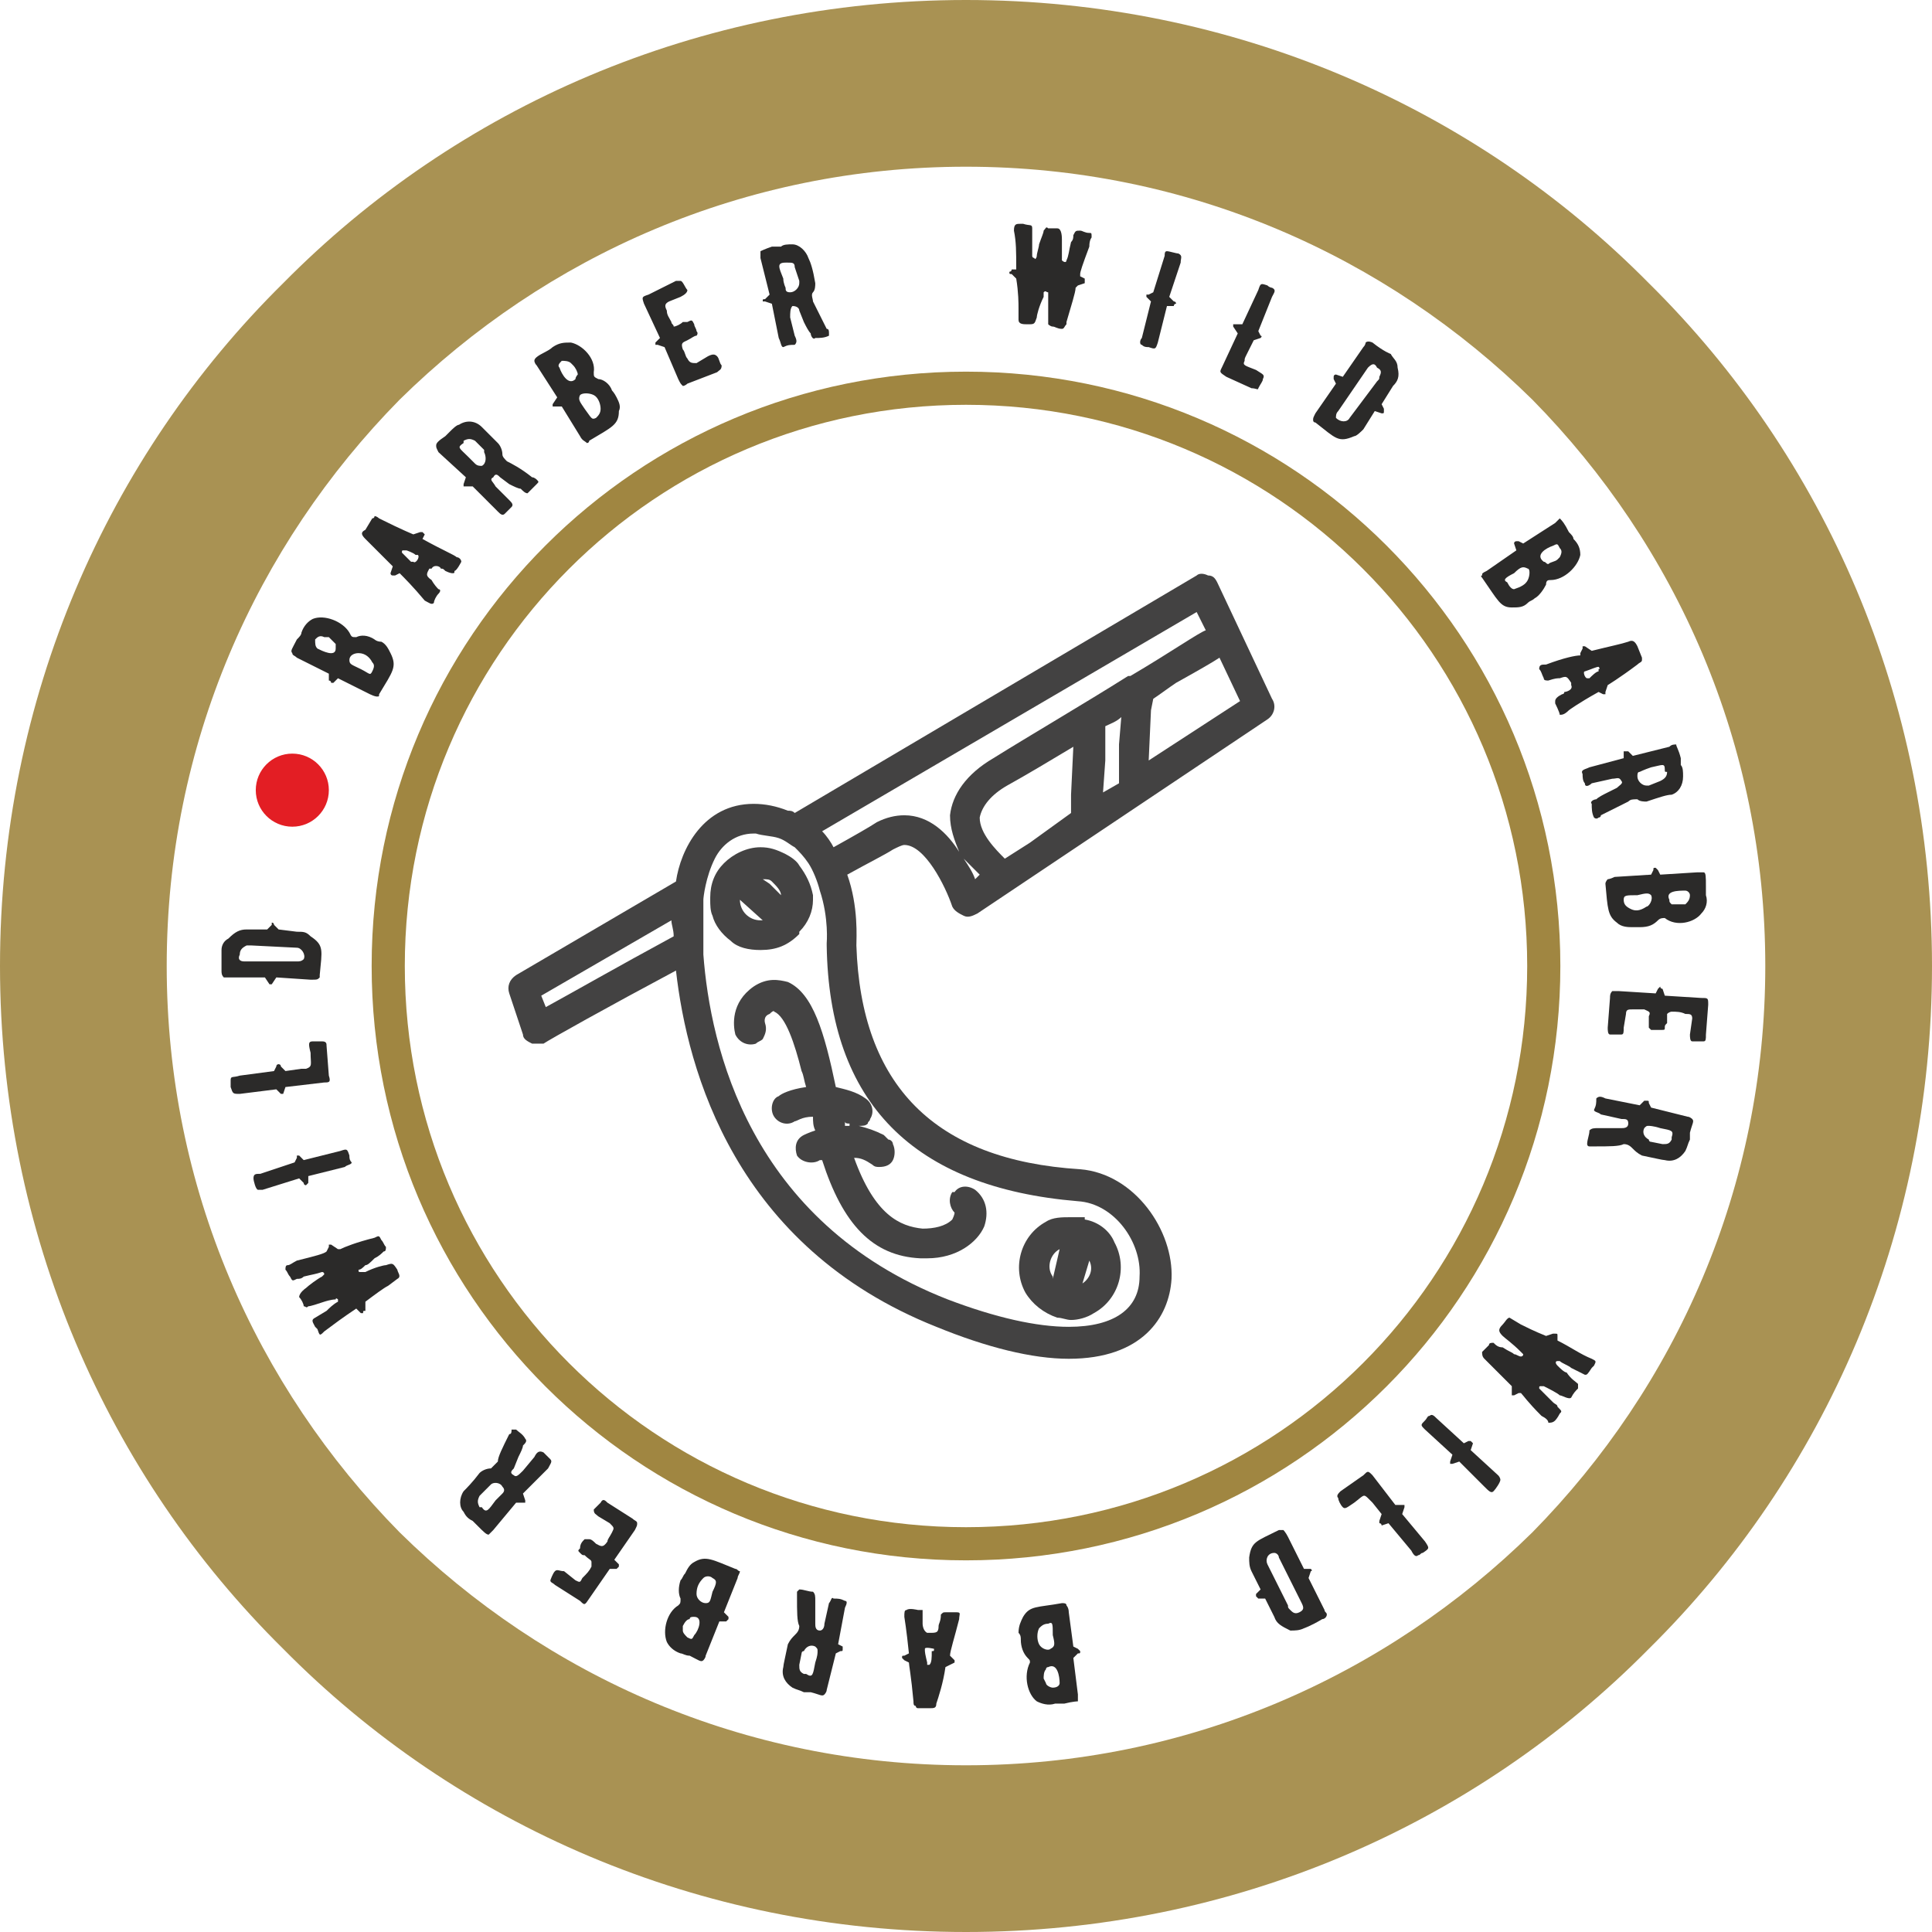 <?xml version="1.0" encoding="UTF-8"?>
<!DOCTYPE svg PUBLIC "-//W3C//DTD SVG 1.1//EN" "http://www.w3.org/Graphics/SVG/1.1/DTD/svg11.dtd">
<!-- Creator: CorelDRAW X7 -->
<svg xmlns="http://www.w3.org/2000/svg" xml:space="preserve" width="58.269mm" height="58.269mm" version="1.1" style="shape-rendering:geometricPrecision; text-rendering:geometricPrecision; image-rendering:optimizeQuality; fill-rule:evenodd; clip-rule:evenodd"
viewBox="0 0 846 846"
 xmlns:xlink="http://www.w3.org/1999/xlink">
 <defs>
  <style type="text/css">
   <![CDATA[
    .str0 {stroke:#A08641;stroke-width:14.518}
    .fil2 {fill:none}
    .fil0 {fill:#434242}
    .fil4 {fill:#E31E24}
    .fil3 {fill:#2B2A29;fill-rule:nonzero}
    .fil1 {fill:#A08641;fill-rule:nonzero;fill-opacity:0.902}
   ]]>
  </style>
 </defs>
 <g id="Layer_x0020_1">
  <g id="_941458032">
   <path class="fil0" d="M473 512c-64,-4 -96,-37 -98,-98 0,-3 1,-17 -4,-31 9,-5 17,-9 20,-11 2,-1 4,-2 5,-2 9,0 18,18 21,27 1,2 3,3 5,4 2,1 4,0 6,-1l127 -85c3,-2 4,-6 2,-9l-24 -51c-1,-2 -2,-3 -4,-3 -2,-1 -4,-1 -5,0l-176 104c-1,-1 -2,-1 -3,-1 -5,-2 -10,-3 -15,-3 -22,0 -32,20 -34,34l-70 41c-3,2 -4,5 -3,8l6 18c0,2 2,3 4,4 0,0 1,0 2,0 1,0 2,0 3,0 3,-2 28,-16 58,-32 5,44 26,121 114,156 22,9 42,14 58,14 0,0 0,0 0,0 32,0 44,-18 45,-35 1,-21 -16,-46 -40,-48zm-5 69c0,0 0,0 0,0 -14,0 -32,-4 -53,-12 -87,-34 -104,-111 -107,-151 0,-6 0,-11 0,-15 0,-4 0,-7 0,-8 0,-1 0,-1 0,-1 0,-1 1,-10 5,-18 3,-6 9,-11 17,-11 0,0 1,0 1,0 3,1 7,1 10,2 3,1 5,3 7,4 2,2 4,4 6,7 2,3 4,8 5,12 4,12 3,23 3,23 0,1 0,1 0,1 1,69 38,106 110,112 16,1 28,18 27,33 0,14 -11,22 -31,22zm-41 -196c-1,-3 -3,-6 -5,-9 3,3 5,5 7,7l-2 2zm13 -9c-4,-4 -11,-11 -11,-18 1,-5 5,-10 12,-14 9,-5 19,-11 29,-17l-1 21 0 8 -18 13 -11 7zm44 -43l0 -15c2,-1 5,-2 7,-4l-1 12 0 17 -7 4 1 -14zm19 0l1 -22 1 -5c3,-2 7,-5 10,-7 9,-5 16,-9 19,-11l9 19 -40 26zm21 -65l4 8c-3,1 -16,10 -33,20 0,0 -1,0 -1,0 -19,12 -43,26 -59,36 -12,7 -18,16 -19,25 0,6 2,11 4,16 -5,-8 -13,-16 -24,-16 -4,0 -8,1 -12,3 -3,2 -10,6 -19,11 -1,-2 -3,-5 -5,-7l164 -96zm-285 173l-2 -5 57 -33c0,2 1,4 1,7 -24,13 -45,25 -56,31z"/>
   <path class="fil0" d="M350 409c0,0 0,0 0,0 0,0 0,0 0,-1 4,-4 6,-9 6,-14 0,-1 0,-1 0,-2 -1,-5 -3,-9 -6,-13 -1,-2 -4,-4 -6,-5 -4,-2 -7,-3 -11,-3 -6,0 -12,3 -16,7 0,0 0,0 0,0 0,0 0,0 0,0 -4,4 -6,9 -6,15 0,0 0,1 0,1 0,2 0,5 1,7 1,4 4,8 8,11 3,3 8,4 13,4 7,0 12,-2 17,-7zm-8 -17l-5 -5 -3 -2c2,0 3,0 4,1 2,2 4,4 4,6zm-18 2c0,0 0,0 0,-1l0 1 10 9c0,0 -1,0 -1,0 -5,0 -9,-4 -9,-9 0,0 0,0 0,0z"/>
   <path class="fil0" d="M475 534c0,0 0,0 0,-1 0,0 0,0 0,0 -2,0 -4,0 -6,0 -4,0 -8,0 -11,2 -11,6 -15,20 -9,31 3,5 8,9 14,11 0,0 0,0 0,0 0,0 0,0 0,0 2,0 4,1 6,1 3,0 7,-1 10,-3 11,-6 15,-20 9,-31 -2,-5 -7,-9 -13,-10zm-1 28l3 -10c2,4 0,8 -3,10zm-10 -15c0,0 0,0 0,0l-3 13c0,0 0,0 0,-1 -3,-4 -1,-10 3,-12z"/>
   <path class="fil0" d="M427 521c-3,-2 -7,-2 -9,1 0,0 -1,0 -1,0 -2,3 -1,7 1,9 0,0 0,1 -1,3 -3,3 -8,4 -13,4 -10,-1 -21,-6 -30,-31 3,0 5,1 8,3 1,1 2,1 3,1 3,0 5,-1 6,-3 1,-2 1,-5 0,-7 0,-1 -1,-2 -2,-2 -1,-1 -1,-1 -2,-2 -4,-2 -7,-3 -11,-4 2,0 3,0 4,-1 0,-1 1,-1 1,-2 2,-3 1,-7 -2,-9 -4,-3 -9,-4 -13,-5 -5,-24 -10,-41 -21,-46 -4,-1 -9,-2 -15,2 -10,7 -9,17 -8,21 2,4 6,5 9,4 1,-1 2,-1 3,-2 1,-2 2,-4 1,-7 0,0 -1,-3 2,-4 2,-2 2,-1 2,-1 5,2 9,14 12,26 1,2 1,4 2,7 -7,1 -11,3 -12,4 -3,1 -4,6 -2,9 2,3 6,4 9,2 1,0 3,-2 8,-2 0,2 0,4 1,6 -3,1 -5,2 -5,2 -4,2 -4,6 -3,9 2,3 7,4 10,2 0,0 0,0 1,0 9,28 22,42 43,43 1,0 2,0 3,0 13,0 22,-7 25,-14 2,-6 1,-12 -4,-16zm-57 -28c0,-1 0,-1 0,-2 0,1 1,1 2,1 0,0 0,1 0,1 0,0 -1,0 -2,0z"/>
  </g>
  <path class="fil1" d="M423 0c117,0 223,47 299,124 77,76 124,182 124,299 0,117 -47,223 -124,299 -76,77 -182,124 -299,124 -117,0 -223,-47 -299,-124 -77,-76 -124,-182 -124,-299 0,-117 47,-223 124,-299 76,-77 182,-124 299,-124zm248 175c-64,-63 -151,-102 -248,-102 -97,0 -184,39 -248,102 -63,64 -102,151 -102,248 0,97 39,184 102,248 64,63 151,102 248,102 97,0 184,-39 248,-102 63,-64 102,-151 102,-248 0,-97 -39,-184 -102,-248z"/>
  <path class="fil2 str0" d="M423 170c140,0 253,113 253,253 0,140 -113,253 -253,253 -140,0 -253,-113 -253,-253 0,-140 113,-253 253,-253z"/>
  <g id="_948198432">
   <path class="fil3" d="M164 280c-3,-2 -6,-2 -8,-1 -2,0 -2,0 -3,-2 -3,-5 -11,-8 -16,-6 -2,1 -4,3 -5,6 0,1 -1,2 -2,3 -2,4 -3,5 -2,6 0,1 1,1 2,2l14 7 0 3c1,0 1,1 1,1 0,0 1,0 1,0l2 -2 14 7c2,1 3,1 3,1 1,0 1,0 1,-1 6,-10 8,-12 5,-18 -1,-2 -2,-4 -4,-5 -2,0 -3,-1 -3,-1zm-25 4c-1,-1 -1,-2 -1,-4 1,-1 2,-2 4,-1l2 0c1,1 2,2 3,3 0,0 0,1 0,2 0,4 -6,1 -8,0zm24 6c1,1 1,2 0,4 -1,2 -1,1 -5,-1 -4,-2 -5,-2 -5,-4 0,-2 2,-3 4,-3 3,0 5,2 6,4zm37 -46c-1,-1 -6,-3 -15,-8l1 -2c0,0 -1,-1 -1,-1 0,0 -1,0 -1,0l-3 1c0,0 -5,-2 -15,-7 0,0 -1,-1 -2,-1 0,1 -1,1 -1,1l-3 5c-2,1 -2,2 0,4 2,2 6,6 12,12l-1 3c0,0 0,1 1,1 0,0 0,0 1,0l2 -1c0,0 0,0 0,0 2,2 6,6 11,12 2,1 3,2 4,1 0,-1 1,-3 2,-4 1,-1 1,-2 0,-2 -2,-2 -3,-4 -3,-4 -3,-2 -2,-3 -1,-5 0,0 1,0 1,0 1,-2 4,-1 4,0 1,0 1,0 2,1 2,1 3,1 3,1 1,0 1,0 1,-1 1,0 3,-4 3,-4 0,-1 -1,-2 -2,-2zm-17 -1c1,1 -1,4 -2,3 0,0 -1,0 -1,0 -2,-2 -3,-3 -4,-4 0,-1 0,-1 1,-1 0,0 1,0 1,0 0,0 3,1 4,2 1,0 1,0 1,0zm50 -34c-5,-4 -9,-6 -11,-7 -1,-1 -2,-2 -2,-3 0,-2 -1,-4 -2,-5 -4,-4 -6,-6 -7,-7 -3,-3 -7,-3 -10,-1 -1,0 -3,2 -4,3l-2 2c-3,2 -4,3 -4,4 0,1 0,1 1,3l12 11 -1 3c0,0 0,1 0,1 0,0 1,0 1,0l3 0 11 11c1,1 2,2 3,1 1,-1 2,-2 3,-3 1,-1 0,-2 -1,-3l-6 -6c-1,-2 -3,-3 -1,-4 1,-2 2,-1 3,0l4 3c2,1 4,2 5,2 1,1 2,2 3,2 2,-2 3,-3 4,-4 1,-1 1,-1 0,-2 0,0 -1,-1 -2,-1zm-21 -12c0,1 0,1 0,1 1,2 1,5 -1,6 -1,0 -2,0 -3,-1 0,0 -1,-1 -3,-3 -4,-4 -5,-4 -2,-6 0,-1 0,-1 0,-1 2,-1 3,-1 5,0l4 4zm56 -26c-1,-3 -4,-5 -6,-5 -2,-1 -2,-1 -2,-3 1,-6 -5,-12 -10,-13 -3,0 -5,0 -8,2 0,0 -1,1 -3,2 -4,2 -5,3 -5,4 0,0 0,1 1,2l9 14 -2 3c0,0 0,0 0,1 1,0 1,0 1,0l3 0 8 13c1,2 2,2 3,3 0,0 1,0 1,-1 10,-6 13,-7 13,-13 1,-2 0,-4 -1,-6 -1,-2 -2,-3 -2,-3zm-23 -10c-1,-1 0,-2 1,-3 1,0 3,0 4,1l1 1c1,1 2,3 2,4 0,0 -1,1 -1,2 -3,3 -6,-2 -7,-5zm18 18c0,2 -1,3 -2,4 -2,1 -2,0 -5,-4 -2,-3 -3,-4 -2,-6 1,-1 4,-1 6,0 2,1 3,4 3,6zm51 -23c-1,-1 -2,-1 -4,0l-5 3c-2,0 -3,0 -4,-2 -1,-1 -1,-3 -2,-4 -1,-3 0,-3 2,-4 2,-1 3,-2 4,-2 0,0 1,-1 0,-2 0,-1 -1,-2 -1,-3 -1,-2 -1,-2 -3,-1 0,0 -1,0 -2,0 -1,1 -3,2 -4,2 0,-1 -1,-1 -1,-2 -1,-2 -2,-3 -2,-5 -1,-2 -1,-3 1,-4l5 -2c2,-1 3,-2 3,-3 -1,-1 -2,-4 -3,-4 0,0 -1,0 -2,0l-12 6c-3,1 -3,1 -2,4l7 15 -2 2c0,0 0,1 0,1 0,0 1,0 1,0l3 1 6 14c1,2 1,2 2,3 1,0 2,-1 2,-1l13 -5c1,-1 2,-1 2,-3 -1,-1 -1,-3 -2,-4zm48 -12c-3,-6 -5,-10 -6,-12 0,-1 -1,-3 0,-4 1,-1 1,-3 1,-4 -1,-6 -2,-9 -3,-11 -1,-3 -4,-6 -7,-6 -2,0 -4,0 -5,1l-4 0c-3,1 -5,2 -5,2 0,1 0,2 0,3l4 16 -2 2c-1,0 -1,0 -1,1 0,0 1,0 1,0l3 1 3 15c1,2 1,4 2,4 2,-1 3,-1 5,-1 1,-1 1,-2 0,-4l-2 -8c0,-2 0,-4 1,-5 2,0 3,1 3,2l2 5c1,2 2,4 3,5 0,1 1,3 2,2 2,0 4,0 6,-1 0,0 0,-1 0,-1 0,-1 0,-2 -1,-2zm-12 -21c0,0 0,0 0,1 0,2 -2,4 -4,4 -2,0 -2,-1 -2,-2 0,0 -1,-2 -1,-4 -2,-5 -3,-7 1,-7 0,0 0,0 1,0 2,0 3,0 3,2l2 6zm127 -15c0,-3 1,-4 1,-4 0,-2 0,-2 -1,-2 -2,0 -3,-1 -4,-1 -2,0 -2,0 -3,2 0,1 0,2 -1,3 -1,4 -1,6 -2,8 0,1 -1,1 -2,0 0,-1 0,-1 0,-2 0,-1 0,-6 0,-7 0,-1 0,-5 -2,-5 -1,0 -3,0 -4,0 -1,-1 -1,0 -2,1 0,1 -1,3 -2,6 0,1 -1,4 -1,5 0,1 -1,2 -1,1 0,0 -1,0 -1,-1 0,-1 0,-5 0,-6l0 -6c0,-2 -1,-1 -4,-2l0 0 -1 0c-2,0 -3,0 -3,3 1,5 1,9 1,17l-2 0c0,1 -1,1 -1,1 0,1 0,1 1,1l2 2c1,6 1,11 1,13l0 5c0,2 2,2 4,2 3,0 3,0 4,-3 0,-1 1,-5 3,-9 0,-1 0,-2 0,-2 1,-1 1,0 2,0 0,1 0,2 0,3 0,1 0,3 0,5 0,3 0,4 0,6 0,0 1,1 2,1 1,0 2,1 4,1 1,0 1,-1 2,-2l0 0c0,0 0,-1 0,-1 2,-7 4,-13 4,-15l1 -1 3 -1c0,0 0,0 0,-1 0,0 0,0 0,-1l-2 -1 0 -1c0,-1 1,-4 4,-12zm37 24l-2 -2 5 -15c0,-2 1,-3 -1,-4 -1,0 -4,-1 -5,-1 -1,0 -1,1 -1,2l-5 16 -2 1c-1,0 -1,0 -1,0 0,1 0,1 0,1l2 2 -4 16c-1,1 -1,3 0,3 1,1 2,1 3,1 3,1 3,1 4,-2l4 -16 3 0c0,0 0,-1 1,-1 0,0 0,-1 -1,-1zm39 34c1,-2 0,-2 -3,-4 -5,-2 -6,-2 -5,-4 0,-1 0,-1 1,-3l3 -6 3 -1c0,0 0,0 0,0 1,-1 0,-1 0,-1l-1 -2 6 -15c1,-2 2,-3 0,-4 0,0 -1,0 -2,-1 -3,-1 -3,-1 -4,2l-7 15 -3 0c0,0 0,0 -1,0 0,1 0,1 0,1l2 3 -7 15c-1,2 -1,2 2,4l11 5c2,0 3,1 3,0 1,-2 2,-3 2,-4zm56 -11c0,0 0,0 0,0zm-3 24l-1 -2 5 -8c2,-2 3,-4 2,-8 0,-3 -2,-4 -3,-6 0,0 -3,-1 -8,-5 0,0 -2,-1 -3,0 0,0 0,1 -1,2l-9 13 -3 -1c0,0 -1,0 -1,1 0,0 0,0 0,1l1 2 -9 13c-1,2 -1,2 -1,3 0,0 0,1 1,1l0 0c9,7 10,9 17,6 1,0 3,-2 4,-3l5 -8 3 1c1,0 1,0 1,-1 0,0 0,0 0,-1zm-15 4c-1,2 -4,2 -6,0 0,-1 0,-2 1,-3l13 -19c2,-2 3,-2 4,0 2,1 2,2 1,4 0,1 0,1 -1,2l-12 16zm81 79c2,-1 4,-4 5,-6 0,-2 1,-2 2,-2 6,0 12,-6 13,-11 0,-3 -1,-5 -3,-7 0,-1 -1,-2 -2,-3 -2,-4 -3,-5 -4,-6 0,0 -1,1 -2,2l-14 9 -2 -1c-1,0 -1,0 -1,0 0,0 -1,0 -1,1l1 3 -13 9c-2,1 -2,1 -2,2 -1,0 0,1 0,1 7,10 8,13 13,13 3,0 5,0 7,-2 1,-1 2,-1 3,-2zm8 -23c2,-1 2,-1 3,1 1,1 1,2 0,4l-1 1c-1,1 -3,1 -4,2 -1,0 -1,-1 -2,-1 -4,-3 1,-6 4,-7zm-17 19c-1,0 -2,-1 -3,-3 -2,-1 -1,-2 3,-4 3,-3 4,-3 6,-2 1,0 1,3 0,5 -1,2 -3,3 -6,4zm24 53c0,0 4,-3 13,-8l2 1c0,0 0,0 1,0 0,0 0,0 0,-1l1 -3c0,0 5,-3 13,-9 1,-1 2,-1 2,-2 0,0 0,-1 0,-1l-2 -5c-1,-2 -2,-3 -4,-2 -3,1 -8,2 -16,4l-3 -2c0,0 0,0 -1,0 0,0 0,1 0,1l-1 2c0,0 0,0 0,1 -2,0 -7,1 -15,4 -2,0 -3,0 -3,2 1,1 1,2 2,4 0,1 1,1 2,1 3,-1 4,-1 5,-1 3,-1 3,-1 5,2 0,0 0,0 0,1 1,2 -2,3 -3,3 0,1 -1,1 -1,1 -2,1 -3,2 -3,3 0,0 0,0 0,1 0,0 2,4 2,5 1,0 2,0 4,-2zm8 -14c-1,0 -2,-3 -1,-3 0,0 0,0 0,0 3,-1 5,-2 6,-2 0,0 1,1 0,1 0,1 0,1 0,1 -1,0 -3,2 -4,3 -1,0 -1,0 -1,0zm6 60c6,-3 10,-5 12,-6 1,-1 2,-1 4,-1 1,1 3,1 4,1 6,-2 9,-3 11,-3 3,-1 5,-4 5,-8 0,-2 0,-4 -1,-5l0 -3c-1,-4 -2,-5 -2,-6 -1,0 -2,0 -3,1l-16 4 -2 -2c0,0 0,0 -1,0 0,0 0,0 -1,0l0 3 -15 4c-2,1 -4,1 -3,3 0,1 0,3 1,4 0,2 2,1 3,0l9 -2c2,0 3,-1 4,1 1,1 -1,2 -2,3l-4 2c-2,1 -4,2 -5,3 -1,0 -3,1 -2,2 0,2 0,4 1,6 0,0 1,1 2,0 0,0 1,0 1,-1zm21 -13c0,0 -1,0 -1,0 -2,0 -4,-2 -4,-4 0,-1 0,-2 1,-2 0,0 2,-1 5,-2 5,-1 6,-2 6,1 0,1 0,1 1,1 0,2 -1,3 -3,4l-5 2zm-4 62c4,0 6,-1 8,-3 1,-1 2,-1 3,-1 5,4 13,2 16,-2 2,-2 3,-5 2,-8 0,-1 0,-2 0,-4 0,-4 0,-6 -1,-6 0,0 -1,0 -3,0l-16 1 -1 -2c-1,-1 -1,-1 -1,-1 -1,0 -1,0 -1,1l-1 2 -16 1c-2,1 -3,1 -3,1 0,0 -1,1 -1,2 1,11 1,14 5,17 2,2 5,2 7,2 2,0 3,0 3,0zm20 -16c1,0 2,1 2,2 0,2 -1,3 -2,4l-2 0c-2,0 -3,0 -4,0 -1,-1 -1,-1 -1,-2 -2,-4 4,-4 7,-4zm-24 8c-2,-1 -3,-2 -3,-4 0,-2 1,-2 6,-2 4,-1 5,-1 6,0 1,2 -1,5 -2,5 -3,2 -5,2 -7,1zm-4 55c1,0 1,-1 1,-3l1 -6c0,-2 1,-2 3,-2 2,0 3,0 5,0 2,1 3,1 2,3 0,2 0,4 0,5 0,0 1,1 1,1 2,0 3,0 4,0 2,0 2,0 2,-1 0,-1 0,-1 1,-2 0,-2 0,-4 0,-4 1,-1 2,-1 2,-1 2,0 4,0 6,1 2,0 3,0 3,2l-1 7c0,1 0,3 1,3 2,0 5,0 5,0 1,0 1,-1 1,-3l1 -13c0,-3 0,-3 -3,-3l-16 -1 -1 -3c0,0 -1,0 -1,-1 0,0 -1,1 -1,1l-1 2 -16 -1c-2,0 -3,0 -3,0 -1,1 -1,2 -1,3l-1 13c0,1 0,3 1,3 2,0 3,0 5,0zm-12 49c7,0 11,0 13,-1 2,0 3,1 4,2 1,1 2,2 4,3 5,1 9,2 10,2 4,1 7,-1 9,-4 1,-2 1,-3 2,-5l0 -3c1,-4 2,-5 1,-6 0,0 -1,-1 -2,-1l-16 -4 -1 -2c0,-1 0,-1 -1,-1 0,0 0,0 -1,0l-2 2 -15 -3c-2,-1 -3,-1 -4,0 0,2 0,3 -1,5 0,1 2,1 3,2l9 2c2,0 3,0 3,2 0,2 -2,2 -3,2l-5 0c-2,0 -4,0 -5,0 -2,0 -3,0 -4,1 0,2 -1,4 -1,6 0,0 0,1 1,1 1,0 1,0 2,0zm25 -2c-1,0 -1,-1 -1,-1 -2,-1 -3,-3 -2,-5 1,-1 1,-1 2,-1 0,0 2,0 5,1 5,1 6,1 5,4 0,0 0,0 0,1 -1,2 -2,2 -4,2l-5 -1zm-48 120c2,1 3,2 3,3 1,0 2,0 3,-1 0,0 1,-1 2,-3 1,-1 1,-1 -1,-3 0,-1 -1,-1 -2,-2 -3,-3 -4,-4 -6,-6 0,-1 0,-1 1,-1 1,0 1,0 1,0 2,1 6,3 7,4 1,0 4,2 5,1 1,-2 2,-3 3,-4 0,-1 0,-1 0,-2 -1,-1 -3,-2 -5,-5 -1,0 -3,-2 -4,-3 -1,-1 -1,-2 0,-2 0,0 0,0 1,0 1,1 4,2 5,3l6 3c1,0 1,0 3,-3l0 0 1 -1c1,-2 1,-2 -1,-3 -5,-2 -9,-5 -15,-8l0 -2c0,-1 0,-1 -1,-1 0,0 0,0 -1,0l-3 1c-5,-2 -9,-4 -11,-5l-5 -3c-1,0 -2,2 -3,3 -2,2 -2,3 0,5 1,1 4,3 8,7 0,0 1,1 1,1 0,1 -1,1 -1,1 -1,0 -2,-1 -3,-1 -1,-1 -2,-1 -5,-3 -2,0 -3,-1 -4,-2 -1,0 -2,0 -2,1 -1,1 -2,2 -3,3 0,1 0,2 1,3l0 0c0,0 0,0 0,0 6,6 10,10 11,11l1 1 0 3c0,0 0,1 0,1 1,0 1,0 1,0l2 -1 1 0c1,1 3,4 9,10zm-39 21l3 -1 11 11c2,2 3,3 4,2 1,-1 3,-4 3,-5 0,0 0,-1 -1,-2l-12 -11 1 -3c0,0 0,0 -1,-1 0,0 0,0 -1,0l-2 1 -12 -11c-1,-1 -2,-2 -3,-1 -1,0 -1,1 -2,2 -2,2 -2,2 0,4l12 11 -1 3c0,0 0,1 0,1 1,0 1,0 1,0zm-48 19c1,1 2,0 5,-2 4,-3 4,-4 6,-2 0,0 1,1 2,2l4 5 -1 3c0,1 0,1 0,1 1,0 1,1 1,1l3 -1 10 12c1,2 2,3 3,2 1,0 1,-1 2,-1 3,-2 3,-2 1,-5l-10 -12 1 -3c0,0 0,-1 0,-1 -1,0 -1,0 -1,0l-3 0 -10 -13c-2,-2 -2,-2 -4,0l-10 7c-1,1 -2,2 -1,3 0,1 1,3 2,4zm-17 53c0,0 0,0 0,0zm-20 -13l3 0 4 8c1,3 3,4 7,6 2,0 4,0 6,-1 0,0 3,-1 8,-4 1,0 2,-1 2,-2 0,-1 -1,-1 -1,-2l-7 -14 1 -3c0,0 1,0 0,-1 0,0 0,0 0,0l-3 0 -7 -14c-1,-2 -2,-3 -2,-3 0,0 -1,0 -1,0l-1 0c-10,5 -12,5 -13,12 0,2 0,4 1,6l4 8 -2 2c0,1 0,1 0,1 1,1 1,1 1,1zm4 -15c-1,-2 0,-5 3,-5 1,0 2,1 2,2l10 20c1,2 1,3 -1,4 -2,1 -3,0 -4,-1 -1,-1 -1,-1 -1,-2l-9 -18z"/>
   <path class="fil3" d="M447 718c0,3 1,6 3,8 1,1 1,1 1,2 -3,6 -1,14 3,17 2,1 5,2 8,1 1,0 2,0 4,0 4,-1 6,-1 6,-1 0,-1 0,-2 0,-3l-2 -16 2 -2c1,0 1,0 1,-1 0,0 0,0 -1,-1l-2 -1 -2 -15c0,-2 -1,-3 -1,-3 0,-1 -1,-1 -2,-1 -11,2 -14,1 -17,6 -1,2 -2,4 -2,7 1,1 1,2 1,3zm17 19c0,1 -1,2 -3,2 -1,0 -3,-1 -3,-2l-1 -2c0,-1 0,-3 1,-4 0,0 0,-1 1,-1 4,-2 5,4 5,7zm-9 -24c1,-1 2,-2 4,-2 2,-1 2,0 2,5 1,4 1,5 -1,6 -1,1 -4,0 -5,-2 -1,-2 -1,-5 0,-7zm-59 -5c0,0 1,6 2,16l-2 1c-1,0 -1,0 -1,1 0,0 0,0 1,1l2 1c0,1 1,6 2,17 0,1 0,2 1,2 0,0 0,1 1,1l5 0c2,0 3,0 3,-2 1,-3 3,-9 4,-16l4 -2c0,0 0,0 0,-1 0,0 0,0 0,0l-2 -2c0,0 0,0 0,0 0,-2 2,-8 4,-16 0,-2 1,-3 -1,-3 -1,0 -3,0 -5,0 -1,0 -1,0 -2,1 0,3 -1,4 -1,5 0,3 -1,3 -4,3 0,0 0,0 -1,0 -2,-1 -2,-4 -2,-4 0,-1 0,-1 0,-2 0,-2 0,-3 0,-4 -1,0 -1,0 -2,0 0,0 -4,-1 -5,0 -1,0 -1,1 -1,3zm9 14c0,-1 4,0 4,0 0,1 0,1 -1,1 0,3 0,5 -1,6 0,0 -1,0 -1,0 0,-1 0,-1 0,-1 0,0 -1,-4 -1,-5 0,0 0,-1 0,-1zm-56 -23c0,7 0,11 1,13 0,2 -1,3 -2,4 -1,1 -2,2 -3,4 -1,5 -2,9 -2,10 -1,4 1,7 4,9 2,1 3,1 5,2l3 0c4,1 5,2 6,1 0,0 1,-1 1,-2l4 -16 2 -1c1,0 1,0 1,-1 0,0 0,0 0,-1l-2 -1 3 -16c1,-2 1,-3 0,-3 -2,-1 -3,-1 -5,-1 -1,-1 -1,1 -2,2l-2 9c0,2 -1,3 -2,3 -2,0 -2,-2 -2,-3l0 -5c0,-2 0,-4 0,-5 0,-2 0,-3 -1,-4 -2,0 -4,-1 -6,-1 0,0 -1,1 -1,1 0,1 0,1 0,2zm2 25c0,0 0,-1 1,-1 1,-2 3,-3 5,-2 1,1 1,1 1,2 0,1 0,2 -1,5 -1,5 -1,7 -4,5 0,0 0,0 -1,0 -2,-1 -2,-2 -2,-4l1 -5zm-53 -32c-1,3 -1,6 0,8 0,2 0,2 -1,3 -5,3 -7,11 -5,16 1,2 3,4 6,5 1,0 2,1 4,1 4,2 5,3 6,2 0,0 1,-1 1,-2l6 -15 3 0c1,-1 1,-1 1,-1 0,0 0,-1 0,-1l-2 -2 6 -15c0,-1 1,-2 1,-3 -1,0 -1,-1 -2,-1 -10,-4 -13,-6 -18,-3 -2,1 -3,3 -4,5 -1,1 -1,2 -2,3zm6 24c-1,2 -1,2 -3,1 -1,-1 -2,-2 -2,-3l0 -2c1,-2 2,-3 3,-3 0,-1 1,-1 2,-1 4,0 2,6 0,8zm4 -25c1,-1 3,-1 4,0 2,1 2,2 0,6 -1,4 -1,5 -3,5 -2,0 -4,-2 -4,-4 0,-3 1,-5 3,-7zm-48 -30c0,2 1,2 2,3l5 3c2,2 2,2 1,4 -1,2 -2,3 -2,4 -2,3 -3,2 -5,1 -1,-1 -2,-2 -3,-2 -1,0 -2,0 -2,0 -1,1 -2,2 -2,4 -1,1 -1,1 0,2 1,1 1,1 2,1 2,2 3,2 3,3 0,1 0,1 0,2 -1,2 -2,3 -4,5 -1,2 -1,2 -3,1l-5 -4c-2,0 -3,-1 -4,0 -1,1 -2,4 -2,4 0,1 1,1 2,2l11 7c2,2 2,2 4,-1l9 -13 3 0c0,0 0,0 1,-1 0,0 0,0 0,-1l-2 -2 9 -13c1,-2 1,-2 1,-3 0,-1 -1,-1 -2,-2l-11 -7c-1,-1 -2,-2 -3,0 -1,1 -2,2 -3,3zm-37 -33c-3,6 -5,10 -5,12 -1,1 -2,2 -3,3 -2,0 -4,1 -5,2 -3,4 -6,7 -7,8 -2,3 -2,7 0,9 1,2 2,3 4,4l2 2c3,3 4,4 5,4 0,0 1,-1 2,-2l10 -12 3 0c1,0 1,0 1,0 0,0 0,-1 0,-1l-1 -3 11 -11c1,-2 2,-3 1,-4 -1,-1 -2,-2 -3,-3 -2,-1 -3,0 -4,2l-5 6c-2,2 -3,3 -4,2 -2,-1 -1,-2 0,-3l2 -5c1,-2 2,-4 2,-5 1,-1 2,-2 1,-3 -1,-2 -3,-3 -4,-4 -1,0 -1,0 -2,0 0,1 0,2 -1,2zm-9 23c0,0 0,0 1,-1 1,-1 4,-1 5,1 1,1 1,2 0,3 0,0 -1,1 -3,3 -3,4 -4,6 -6,3 0,0 0,0 -1,0 -1,-2 -1,-3 0,-5l4 -4zm-84 -99c-2,1 -3,2 -4,2 -1,0 -1,1 -1,2 1,1 1,2 2,3 1,2 1,2 3,1 1,0 2,0 3,-1 4,-1 5,-1 8,-2 1,0 1,1 1,1 -1,1 -1,1 -1,1 -2,1 -6,4 -7,5 0,0 -3,2 -3,4 1,1 2,3 2,4 1,0 1,1 2,0 1,0 4,-1 7,-2 0,0 3,-1 5,-1 0,-1 1,0 1,0 0,0 0,1 0,1 -2,1 -4,3 -5,4l-5 3c-2,1 -1,2 0,4l0 0 1 1c1,3 1,3 3,1 4,-3 8,-6 14,-10l2 2c0,0 1,0 1,0 0,-1 0,-1 1,-1l0 -4c4,-3 8,-6 10,-7l4 -3c2,-1 0,-3 0,-4 -2,-3 -2,-3 -5,-2 -1,0 -5,1 -9,3 -1,0 -2,0 -2,0 -1,0 -1,0 -1,-1 1,0 2,-1 3,-2 1,0 2,-1 4,-3 2,-1 3,-2 4,-3 1,0 1,-1 1,-2 -1,-1 -1,-2 -2,-3 -1,-2 -1,-2 -3,-1l0 0c0,0 0,0 0,0 -8,2 -13,4 -15,5l-1 0 -3 -2c0,0 -1,0 -1,0 0,0 0,0 0,1l-1 2 0 0c-1,1 -5,2 -13,4zm0 -45l-1 2 -15 5c-2,0 -3,0 -3,2 0,1 1,5 2,5 0,0 1,0 2,0l16 -5 2 2c0,1 1,1 1,1 0,0 1,-1 1,-1l0 -3 16 -4c1,-1 3,-1 3,-2 -1,-1 -1,-2 -1,-3 -1,-3 -1,-3 -4,-2l-16 4 -2 -2c0,0 0,0 -1,0 0,0 0,0 0,1zm7 -51c-2,0 -2,1 -1,5 0,5 1,6 -2,7 0,0 -1,0 -2,0l-7 1 -2 -2c0,-1 -1,-1 -1,-1 0,0 -1,0 -1,1l-1 2 -15 2c-3,1 -4,0 -4,2 0,1 0,2 0,3 1,3 1,3 4,3l16 -2 2 2c0,0 0,0 1,0 0,0 0,0 0,0l1 -3 17 -2c2,0 3,0 2,-3l-1 -13c0,-1 0,-2 -2,-2 -1,0 -3,0 -4,0zm-40 -40c0,0 0,0 0,0zm22 -11l-2 2 -9 0c-3,0 -5,1 -8,4 -2,1 -3,3 -3,5 0,0 0,3 0,9 0,1 0,2 1,3 1,0 2,0 3,0l15 0 2 3c0,0 0,0 1,0 0,0 0,0 0,0l2 -3 15 1c3,0 3,0 4,-1 0,0 0,0 0,-1l0 0c1,-11 2,-13 -4,-17 -2,-2 -3,-2 -6,-2l-8 -1 -2 -2c0,0 0,-1 -1,-1 0,0 0,1 0,1zm11 10c2,0 4,3 3,5 -1,1 -2,1 -3,1l-23 0c-2,0 -3,-1 -2,-3 0,-2 1,-3 3,-4 0,0 1,0 2,0l20 1z"/>
  </g>
  <circle class="fil4" cx="128" cy="346" r="16"/>
 </g>
</svg>
